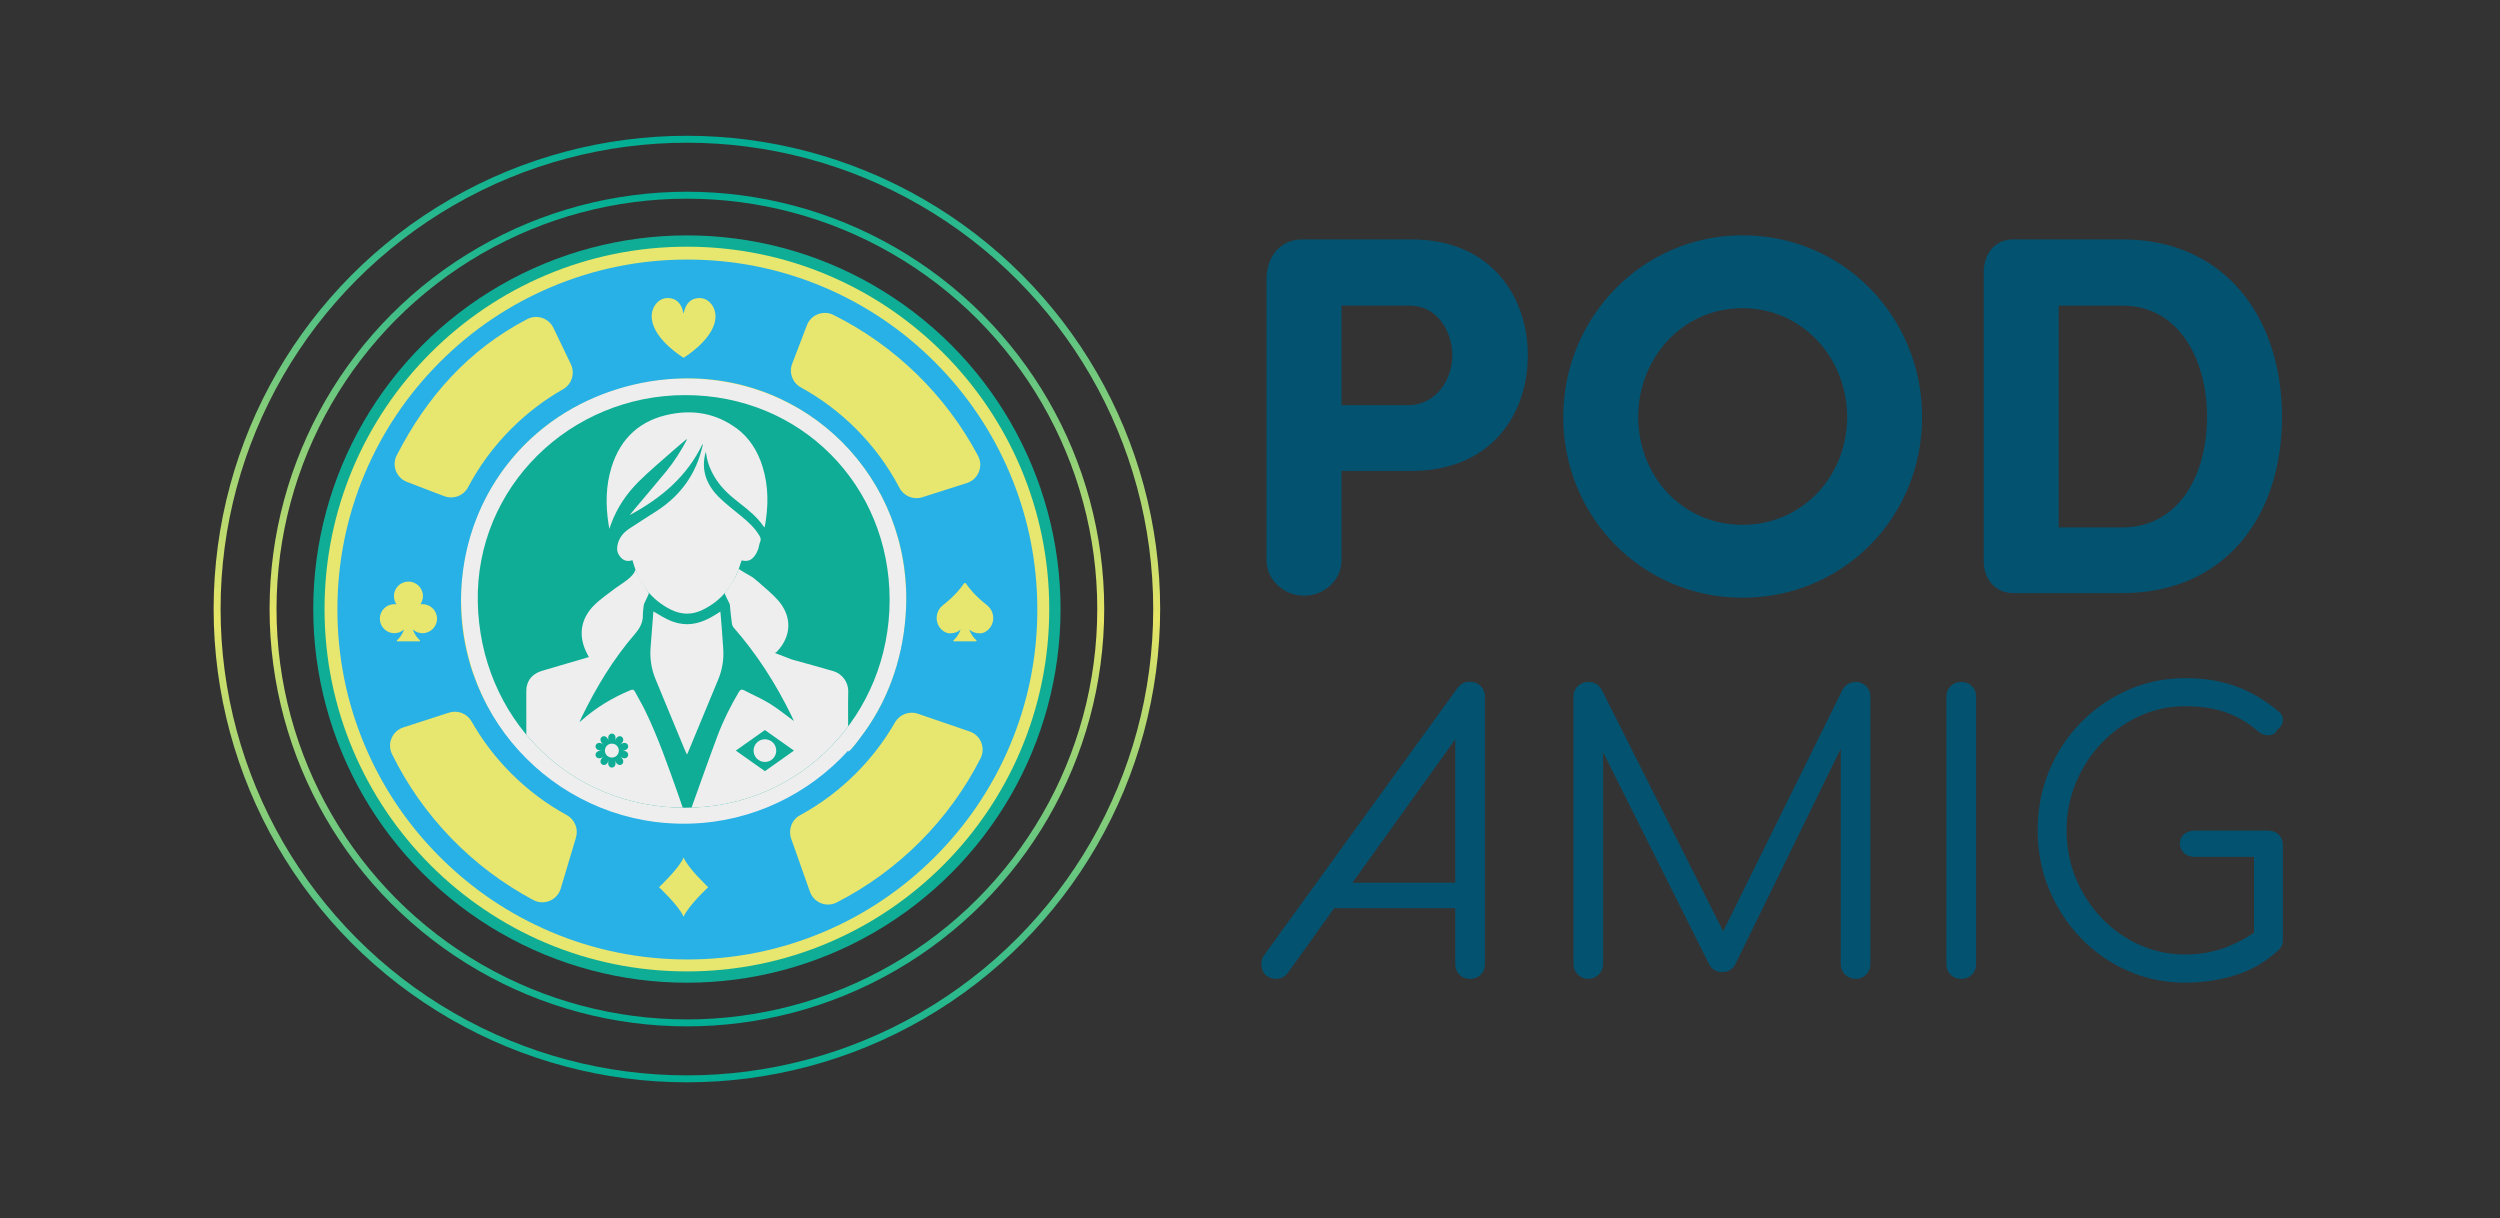 <svg xmlns="http://www.w3.org/2000/svg" xmlns:xlink="http://www.w3.org/1999/xlink" id="Camada_1" viewBox="0 0 1080 526.22"><rect x="0" y="0" width="1080" height="526.22" fill="#333333" stroke="none"/><defs><style>      .st0 {        stroke: url(#Gradiente_sem_nome_341);      }      .st0, .st1, .st2 {        fill: none;      }      .st0, .st2 {        stroke-miterlimit: 10;        stroke-width: 3px;      }      .st3 {        fill: url(#Gradiente_sem_nome_406);      }      .st4 {        fill: url(#Gradiente_sem_nome_402);      }      .st5 {        fill: #27b1e7;      }      .st6 {        fill: url(#Gradiente_sem_nome_404);      }      .st7 {        fill: url(#Gradiente_sem_nome_401);      }      .st8 {        fill: url(#Gradiente_sem_nome_405);      }      .st9 {        fill: #efeeee;      }      .st10 {        fill: url(#Gradiente_sem_nome_408);      }      .st2 {        stroke: url(#Gradiente_sem_nome_34);      }      .st11 {        fill: url(#Gradiente_sem_nome_40);      }      .st12 {        fill: url(#Gradiente_sem_nome_407);      }      .st13 {        fill: #035270;      }      .st14 {        fill: url(#Gradiente_sem_nome_403);      }      .st15 {        fill: #0fad95;      }      .st16 {        clip-path: url(#clippath);      }    </style><linearGradient id="Gradiente_sem_nome_40" data-name="Gradiente sem nome 40" x1="140.2" y1="263.11" x2="453.28" y2="263.11" gradientUnits="userSpaceOnUse"><stop offset="0" stop-color="#e7e66f"></stop><stop offset="1" stop-color="#e7e66f"></stop></linearGradient><linearGradient id="Gradiente_sem_nome_401" data-name="Gradiente sem nome 40" x1="302.54" y1="378.3" x2="288.09" y2="388.23" xlink:href="#Gradiente_sem_nome_40"></linearGradient><linearGradient id="Gradiente_sem_nome_402" data-name="Gradiente sem nome 40" x1="185.17" y1="259.14" x2="166.14" y2="272.22" xlink:href="#Gradiente_sem_nome_40"></linearGradient><linearGradient id="Gradiente_sem_nome_403" data-name="Gradiente sem nome 40" x1="425.76" y1="259.95" x2="407.13" y2="272.75" xlink:href="#Gradiente_sem_nome_40"></linearGradient><linearGradient id="Gradiente_sem_nome_404" data-name="Gradiente sem nome 40" x1="306.88" y1="130.71" x2="285.12" y2="145.66" xlink:href="#Gradiente_sem_nome_40"></linearGradient><linearGradient id="Gradiente_sem_nome_405" data-name="Gradiente sem nome 40" x1="399.9" y1="162.39" x2="360.22" y2="189.67" xlink:href="#Gradiente_sem_nome_40"></linearGradient><linearGradient id="Gradiente_sem_nome_406" data-name="Gradiente sem nome 40" x1="232.87" y1="333.12" x2="191.92" y2="361.27" xlink:href="#Gradiente_sem_nome_40"></linearGradient><linearGradient id="Gradiente_sem_nome_407" data-name="Gradiente sem nome 40" x1="246.63" y1="152.43" x2="171.3" y2="204.21" xlink:href="#Gradiente_sem_nome_40"></linearGradient><linearGradient id="Gradiente_sem_nome_408" data-name="Gradiente sem nome 40" x1="422.28" y1="318.04" x2="341.52" y2="373.56" xlink:href="#Gradiente_sem_nome_40"></linearGradient><clipPath id="clippath"><path class="st1" d="M384.32,259.13c0,49.6-38.42,89.8-88.29,89.81-50.73,0-88.61-39.3-89.63-88.81-1.02-49.59,39.76-89.45,89.63-89.45s88.29,38.85,88.29,88.45Z"></path></clipPath><linearGradient id="Gradiente_sem_nome_34" data-name="Gradiente sem nome 34" x1="296.74" y1="443.39" x2="296.74" y2="82.83" gradientUnits="userSpaceOnUse"><stop offset="0" stop-color="#00ae95"></stop><stop offset=".49" stop-color="#e7e566"></stop><stop offset="1" stop-color="#00ae95"></stop></linearGradient><linearGradient id="Gradiente_sem_nome_341" data-name="Gradiente sem nome 34" x1="296.74" y1="467.56" x2="296.74" y2="58.66" xlink:href="#Gradiente_sem_nome_34"></linearGradient></defs><g><g><path class="st13" d="M573.54,392.33l4.93-11h55.61l4.93,11h-65.46Z"></path><path class="st13" d="M630.66,308.54l4.96,1.16-79.22,110.5c-.83,1.16-1.83,1.93-2.99,2.34-1.16.4-2.38.45-3.66.16-2.45-.57-3.98-2-4.57-4.27-.59-2.27-.24-4.27,1.07-5.99l83.1-114.82c1.85-2.6,4.21-3.57,7.09-2.89,2.77.65,4.41,2.55,4.91,5.7"></path><path class="st13" d="M686.14,422.88c-1.75,0-3.26-.63-4.52-1.89-1.26-1.26-1.89-2.76-1.89-4.52v-115.46c0-1.86.63-3.39,1.89-4.6,1.26-1.2,2.76-1.81,4.52-1.81,2.63,0,4.54,1.1,5.75,3.28l55.35,110.04h-5.59l54.37-110.04c1.31-2.19,3.23-3.28,5.75-3.28,1.75,0,3.23.6,4.43,1.81,1.2,1.2,1.81,2.74,1.81,4.6v115.46c0,1.76-.6,3.26-1.81,4.52-1.21,1.26-2.68,1.89-4.43,1.89-1.86,0-3.43-.63-4.68-1.89-1.26-1.26-1.89-2.76-1.89-4.52v-98.87l2.79.16-48.45,99.04c-1.21,2.08-3.07,3.12-5.59,3.12-2.74,0-4.71-1.31-5.91-3.94l-48.78-97.56,3.29-.82v98.87c0,1.76-.63,3.26-1.89,4.52-1.26,1.26-2.77,1.89-4.52,1.89Z"></path><path class="st13" d="M847.26,422.88c-1.86,0-3.4-.6-4.6-1.81-1.2-1.2-1.81-2.74-1.81-4.6v-115.46c0-1.86.6-3.39,1.81-4.6,1.2-1.2,2.74-1.81,4.6-1.81s3.39.6,4.6,1.81c1.2,1.2,1.81,2.74,1.81,4.6v115.46c0,1.86-.61,3.4-1.81,4.6-1.21,1.21-2.74,1.81-4.6,1.81Z"></path><path class="st13" d="M635.08,422.88c-1.86,0-3.4-.6-4.6-1.81-1.2-1.2-1.81-2.74-1.81-4.6v-115.46c0-1.86.6-3.39,1.81-4.6,1.2-1.2,2.74-1.81,4.6-1.81s3.39.6,4.6,1.81c1.2,1.2,1.81,2.74,1.81,4.6v115.46c0,1.86-.61,3.4-1.81,4.6-1.21,1.21-2.74,1.81-4.6,1.81Z"></path><path class="st13" d="M944.17,424.52c-8.87,0-17.17-1.7-24.89-5.09-7.72-3.39-14.51-8.13-20.36-14.21-5.86-6.08-10.43-13.08-13.72-21.02-3.28-7.94-4.93-16.45-4.93-25.54s1.62-17.44,4.85-25.38c3.23-7.94,7.77-14.92,13.63-20.94,5.86-6.02,12.65-10.76,20.37-14.21,7.72-3.45,16.07-5.17,25.05-5.17,7.88,0,15.05,1.15,21.51,3.45,6.46,2.3,12.7,5.97,18.73,11,.99.77,1.56,1.67,1.73,2.71.16,1.04.02,2.03-.41,2.96-.44.93-1.1,1.62-1.97,2.05-.22.88-.76,1.53-1.64,1.97-.88.44-1.89.6-3.04.49s-2.28-.6-3.37-1.48c-4.27-3.72-8.93-6.49-13.96-8.3-5.04-1.81-10.89-2.71-17.57-2.71-7.12,0-13.78,1.43-19.96,4.27-6.19,2.85-11.64,6.73-16.34,11.66-4.72,4.93-8.41,10.62-11.09,17.08-2.69,6.46-4.03,13.3-4.03,20.53s1.34,14.4,4.03,20.86c2.68,6.46,6.37,12.15,11.09,17.08,4.7,4.93,10.15,8.79,16.34,11.58,6.18,2.79,12.83,4.19,19.96,4.19,6.02,0,11.71-.99,17.08-2.96,5.36-1.97,10.45-4.82,15.27-8.54,1.31-1.1,2.71-1.53,4.19-1.32,1.48.22,2.77.88,3.86,1.97,1.1,1.1,1.64,2.52,1.64,4.27,0,.88-.11,1.67-.33,2.38-.22.71-.71,1.45-1.48,2.22-5.59,5.15-11.83,8.79-18.73,10.92-6.89,2.14-14.07,3.2-21.51,3.2ZM986.21,405.8l-12.48-2.63v-33.01h-25.62c-1.86,0-3.4-.55-4.6-1.64-1.2-1.09-1.8-2.46-1.8-4.11s.6-2.98,1.8-4.02,2.74-1.56,4.6-1.56h31.7c1.86,0,3.4.58,4.6,1.73,1.2,1.15,1.8,2.65,1.8,4.52v40.73Z"></path></g><g id="Ficha_horiz"><circle class="st15" cx="296.74" cy="263.11" r="161.42"></circle><circle class="st11" cx="296.74" cy="263.11" r="156.54"></circle><path class="st9" d="M391.48,259.08c0,53.59-41.51,97.04-95.4,97.04-54.81,0-95.75-42.46-96.84-95.96-1.1-53.58,42.96-96.65,96.84-96.65s95.4,41.97,95.4,95.57Z"></path><path class="st15" d="M384.32,259.13c0,49.6-38.42,89.8-88.29,89.81-50.73,0-88.61-39.3-89.63-88.81-1.02-49.59,39.76-89.45,89.63-89.45s88.29,38.85,88.29,88.45Z"></path><path class="st9" d="M317.82,184.79c-8.41-6.08-17.86-7.81-27.91-5.92-13.13,2.46-21.77,10.18-25.74,22.98-2.49,8.04-2.56,16.23-1.3,24.47.09.61.21,1.21.37,2.16.31-.9.49-1.44.68-1.97,2.59-7.16,6.8-13.32,12.14-18.61,4.86-4.81,10.16-9.19,15.29-13.73,1.74-1.54,3.54-3.01,5.31-4.51.05.29-.02.48-.11.65-2.51,4.68-5.34,9.17-8.71,13.28-4.4,5.36-8.91,10.63-13.37,15.94-.84,1-1.65,2.01-2.45,2.98,13.46-7.19,24.77-16.62,31.5-30.76.07.3.05.53,0,.75-2.71,12.11-9.37,21.46-19.75,28.19-3.97,2.57-7.98,5.08-11.93,7.69-2.88,1.91-4.85,4.51-5.22,8.03-.1.95.08,2.09.53,2.92,1.27,2.38,3.22,3.64,6.06,2.68.21.7.39,1.28.57,1.86,2.65,8.64,7.73,15.28,15.89,19.41,4.57,2.31,9.14,2.46,13.77.22,8.45-4.09,13.66-10.88,16.36-19.74.17-.56.38-1.12.57-1.66,2.5.52,3.94.11,5.46-1.74.68-.83,1.21-1.84,1.6-2.85.44-1.13.5-2.41.98-3.52.46-1.09.07-1.86-.43-2.71-1.95-3.29-4.74-5.78-7.64-8.19-3.08-2.55-6.26-4.99-9.16-7.73-5.77-5.47-8.59-11.99-6.31-20.17.09.36.18.62.21.89.53,4.09,2.14,7.76,4.38,11.18,2.71,4.13,6.4,7.27,10.25,10.25,3.75,2.91,7.4,5.91,10.13,9.86.08.12.22.21.49.47,1.7-9.02,1.75-17.74-.95-26.36-2.11-6.76-5.74-12.53-11.54-16.72Z"></path><path class="st9" d="M311.84,271.81c-.19-2.47-.41-4.93-.63-7.6-1.14.71-2.12,1.36-3.12,1.94-4.67,2.73-9.55,4.32-15.06,3.08-3.54-.8-6.58-2.58-9.61-4.42-.32-.19-.65-.37-1.16-.66-.41,5.33-.79,10.41-1.2,15.48-.38,4.76.31,9.36,2.13,13.77,4.08,9.92,8.19,19.82,12.29,29.73.37.88.79,1.75,1.27,2.83.22-.44.34-.63.43-.84,4.37-10.54,8.74-21.07,13.1-31.61,1.73-4.17,2.44-8.53,2.17-13.03-.17-2.89-.4-5.78-.62-8.66Z"></path><circle class="st9" cx="330.44" cy="324.26" r="4.9"></circle><circle class="st9" cx="264.33" cy="324.26" r="3.01"></circle><path class="st1" d="M343,311.51c-.02.12.02.06,0,0h0Z"></path><path class="st1" d="M327.06,177.11c-16.51-5.89-33.43-6.83-50.52-2.81-24.86,5.85-44.35,19.52-58.31,40.91-11.95,18.3-16.45,38.37-13.47,60.02,2.26,16.44,8.65,31.19,18.97,44.21,1.1,1.38,2.27,2.7,3.41,4.05.28-.55.28-.98.28-1.41-.01-7.76-.04-15.51-.02-23.27,0-1.01.09-2.06.37-3.02.96-3.22,3.32-5.07,6.42-6,5.03-1.52,10.09-2.96,15.14-4.44,1.67-.49,3.33-.99,5.1-1.52-.27-.5-.45-.86-.64-1.21-4.04-7.58-3.15-15.15,2.95-21.21,2.81-2.79,6.19-5.03,9.35-7.46,1.93-1.48,7.96-4.78,8.4-7.94,2.32,4.64,3.24,6.51,5.88,10.12.18.24-2.17,4.69-2.19,5.02-.12,1.46-.45,2.93-.41,4.38.09,3.38-1.32,5.88-3.52,8.42-9.36,10.84-16.69,23.03-22.94,35.89-.29.59-.55,1.19-.93,2.03.36-.24.48-.29.57-.37,6.34-5.71,13.53-10.06,21.4-13.34,1.02-.42,1.51-.29,2.02.67,1.38,2.64,2.94,5.19,4.24,7.86,5.69,11.64,9.91,23.87,14.24,36.05,1.33,3.75,2.57,7.53,3.97,11.61.34-.95.56-1.56.78-2.17,4.09-11.36,8.09-22.75,12.3-34.06,2.48-6.66,5.66-13.01,9.28-19.14.65-1.09,1.21-1.38,2.38-.76,3.64,1.92,7.46,3.53,10.95,5.69,3.69,2.28,7.07,5.06,10.5,7.56-.37-.81-.73-1.63-1.13-2.43-6.69-13.72-14.86-26.46-24.92-37.96-.42-.48-.68-1.2-.76-1.85-.33-2.59-.68-5.48-.88-8.08-.04-.53-2.47-4.61-2.16-5.02,2.34-3.04,2.68-3.58,4.64-7.16.6-1.09.97-2.36,1.37-3.31.91,1.01,5.85,3.37,6.8,4.34.6.61,1.33,1.07,1.97,1.65,2.74,2.5,5.7,4.8,8.14,7.57,6.21,7.05,5.95,15.56-.4,22.24-.27.28-.75.61-1.07.55l7.55,2.88c5.97,1.67,11.95,3.28,17.9,5.03,3.64,1.07,6.52,4.56,6.41,8.98-.14,5.39-.04,10.78-.04,16.16,0,2.81,0,5.61,0,8.76.73-.8,1.22-1.32,1.69-1.86,9.74-11.53,16.28-24.65,19.69-39.35,3.94-16.99,3-33.73-3.37-49.93-10.67-27.13-29.84-45.78-57.34-55.59Z"></path><path class="st1" d="M292.13,163.56c-50.39,1.64-91.29,42.53-92.92,92.92-1.81,55.54,43.76,101.11,99.3,99.3,50.39-1.64,91.29-42.53,92.92-92.92,1.81-55.54-43.76-101.11-99.3-99.3Z"></path><path class="st1" d="M418.91,316.02l-22.38-7.67c-3.77-1.29-7.9.3-9.89,3.76-4.61,8.02-10.26,15.39-16.88,22.02-7.22,7.21-15.32,13.27-24.17,18.09-3.57,1.94-5.16,6.23-3.8,10.07l8.11,22.96c1.67,4.73,7.13,6.9,11.59,4.62,26.68-13.66,48.5-35.52,62.12-62.23,2.29-4.49.07-9.97-4.7-11.6Z"></path><path class="st1" d="M175.82,208.19l16.04,6.14c3.92,1.5,8.38-.11,10.34-3.82,4.9-9.29,11.16-17.76,18.68-25.28,6.73-6.73,14.23-12.46,22.4-17.1,3.79-2.16,5.21-6.93,3.32-10.86l-7.53-15.66c-2.03-4.23-7.17-5.91-11.33-3.74-25.23,13.15-43.32,33.41-56.35,58.85-2.24,4.37-.15,9.72,4.44,11.47Z"></path><path class="st1" d="M244.81,352.08c-8.77-4.79-16.79-10.81-23.94-17.96-6.74-6.74-12.47-14.26-17.12-22.44-1.95-3.43-6.01-5.04-9.76-3.83l-19.74,6.38c-4.8,1.55-7.12,7.01-4.89,11.54,13.21,26.88,34.68,49.01,61.08,63.05,4.61,2.45,10.31.04,11.81-4.96l6.6-22.12c1.13-3.77-.58-7.78-4.03-9.67Z"></path><path class="st1" d="M345.91,167.32c8.73,4.78,16.72,10.78,23.85,17.91,7.57,7.57,13.86,16.11,18.78,25.48,1.88,3.58,6.03,5.33,9.88,4.11l19.28-6.15c4.91-1.57,7.23-7.2,4.81-11.76-13.93-26.24-35.84-47.61-62.47-60.87-4.38-2.18-9.7-.12-11.45,4.45l-6.37,16.65c-1.47,3.84.08,8.21,3.69,10.18Z"></path><g><path class="st7" d="M295.32,396.08c-1.85-4.6-10.63-12.82-10.63-12.82,0,0,8.79-8.21,10.63-12.82,1.85,4.6,10.63,12.82,10.63,12.82,0,0-8.79,8.21-10.63,12.82Z"></path><path class="st4" d="M164.08,267.27c0-3.46,2.81-6.27,6.27-6.27.31,0,.62.02.92.07-.7-1.01-1.1-2.24-1.1-3.56,0-3.46,2.81-6.27,6.27-6.27s6.27,2.81,6.27,6.27c0,1.32-.41,2.55-1.11,3.56.3-.04.61-.07.92-.07,3.46,0,6.27,2.81,6.27,6.27s-2.81,6.27-6.27,6.27c-1.61,0-3.08-.61-4.19-1.6.81,2.43,2.23,3.93,3.04,4.64.19.17.07.48-.18.48h-9.51c-.25,0-.37-.31-.18-.48.81-.7,2.22-2.21,3.04-4.64-1.11,1-2.58,1.6-4.19,1.6-3.46,0-6.27-2.81-6.27-6.27Z"></path><path class="st14" d="M426.55,272.36c-.94.77-2.03,1.25-3.2,1.25-1.96,0-3.5-.59-4.61-1.71.81,2.46,2.24,3.98,3.05,4.68.19.17.07.48-.18.48h-9.49c-.25,0-.37-.31-.18-.48.81-.71,2.24-2.23,3.05-4.68-1.11,1.12-2.64,1.71-4.61,1.71-1.16,0-2.25-.48-3.2-1.25-3.46-2.82-3.36-8.14.15-10.9,5.43-4.29,8.05-7.8,9.04-9.33.23-.36.76-.36.99,0,.99,1.53,3.6,5.04,9.04,9.33,3.5,2.76,3.6,8.08.15,10.9Z"></path><path class="st6" d="M288.42,128.75c3.81,0,6.1,2.4,6.89,6.82.79-4.42,3.09-6.82,6.89-6.82,4.24,0,7.47,4.38,6.81,9.23-1.16,9.05-13.7,16.59-13.7,16.59,0,0-12.54-7.54-13.7-16.59-.67-4.85,2.57-9.23,6.81-9.23Z"></path><path class="st8" d="M342.22,157.14l6.37-16.65c1.75-4.57,7.06-6.63,11.45-4.45,26.63,13.26,48.55,34.64,62.47,60.87,2.42,4.55.1,10.19-4.81,11.76l-19.28,6.15c-3.85,1.23-8-.52-9.88-4.11-4.92-9.37-11.21-17.91-18.78-25.48-7.13-7.13-15.12-13.12-23.85-17.91-3.61-1.98-5.16-6.34-3.69-10.18Z"></path><path class="st3" d="M248.88,361.82l-6.6,22.12c-1.49,5-7.2,7.41-11.81,4.96-26.39-14.04-47.86-36.17-61.08-63.05-2.23-4.53.08-9.99,4.89-11.54l19.74-6.38c3.75-1.21,7.82.4,9.76,3.83,4.65,8.18,10.38,15.7,17.12,22.44,7.15,7.15,15.17,13.17,23.94,17.96,3.45,1.89,5.16,5.9,4.03,9.67Z"></path><path class="st12" d="M171.38,196.72c13.04-25.44,31.13-45.7,56.35-58.85,4.16-2.17,9.29-.49,11.33,3.74l7.53,15.66c1.89,3.93.47,8.7-3.32,10.86-8.17,4.64-15.67,10.37-22.4,17.1-7.51,7.51-13.77,15.99-18.68,25.28-1.96,3.71-6.42,5.32-10.34,3.82l-16.04-6.14c-4.58-1.75-6.67-7.11-4.44-11.47Z"></path><path class="st10" d="M423.6,327.62c-13.62,26.71-35.44,48.57-62.12,62.23-4.46,2.29-9.92.11-11.59-4.62l-8.11-22.96c-1.35-3.83.23-8.12,3.8-10.07,8.86-4.81,16.96-10.87,24.17-18.09,6.62-6.63,12.27-14,16.88-22.02,1.99-3.46,6.12-5.05,9.89-3.76l22.38,7.67c4.77,1.63,6.98,7.11,4.7,11.6Z"></path></g><path class="st1" d="M377.25,300.93c-.11-.18-.23-.37-.33-.57-1.26-2.43-2.35-4.93-3.44-7.44h-1.95v-4.46c-1.2-2.66-2.47-5.27-4.01-7.76-.86-1.39-1.17-2.75-1.09-4.02h-4.16v-14.82h16.76c-.14-3.21-.33-6.41-.61-9.61-.12-1.33-.25-2.65-.4-3.97-.03-.23-.17-1.28-.25-1.91-.16-.93-.48-2.84-.54-3.19-.19-1.05-.39-2.1-.61-3.14-.76-3.64-1.53-7.29-2.44-10.9-.88-3.5-1.87-6.97-2.98-10.4-.51-1.57-1.04-3.13-1.61-4.67-.28-.77-.59-1.54-.88-2.31-.28-.77-.4-1.11-.43-1.2-1.13-2.7-2.67-5.35-4.15-7.79-.39-.64-.79-1.28-1.21-1.91-.21-.32-1.95-3.4-.63-1,1.1,1.99.13.16-.38-.39-.47-.5-.92-1.02-1.4-1.51-2.68-2.7-5.77-4.97-8.68-7.41-.05-.04-.08-.07-.13-.11-.02-.01-.03-.02-.05-.03-.81-.59-1.6-1.2-2.41-1.79-1.84-1.33-3.7-2.63-5.59-3.89-3.78-2.51-7.66-4.86-11.66-6.98-1.74-.93-3.52-1.78-5.29-2.65-.1-.05-.18-.09-.27-.13-.6-.21-1.29-.41-1.23-.4-3.29-1.11-6.68-1.92-10.11-2.52-.57-.1-1.47-.12-2.08-.28-1.51-.14-3.01-.28-4.52-.37-7.58-.45-15.2-.19-22.77.41-3.73.3-7.46.69-11.18,1.14-.06,0-.77.1-1.43.18-.47.06-1.05.14-1.28.17-1.69.24-3.37.49-5.06.75-4.31.66-8.61,1.38-12.9,2.12-.25.82-.57,1.62-.95,2.39-.67,3.18-2.17,6.24-4.31,8.73-2.9,3.36-6.26,6.16-9.52,9.15-.29.27-.58.54-.87.81-1.96,3.14-3.77,6.37-5.48,9.65-2.44,4.69-4.67,9.47-6.88,14.27-1.17,2.55-2.31,5.12-3.52,7.65-.64,1.33-1.3,2.65-1.94,3.98-.06.13-.11.23-.16.34-.02.08-.04.17-.09.31-1.52,5.03-3.18,9.85-4.08,15.06-.12.66-.22,1.32-.32,1.99-.18,1.24-.14.89.15-1.05-.4.93-.32,3.06-.4,4.07-.23,2.79-.36,5.58-.43,8.38-.32,11.53-.95,23.42.55,34.87.64,4.92-1.85,9.2-5.53,12.18,5.86,8.44,12.47,16.42,17.34,22.57v-9.43c-.02-7.76-.04-15.51-.02-23.27,0-1.01.09-2.06.37-3.02.96-3.22,3.32-5.07,6.42-6,5.03-1.52,10.09-2.96,15.14-4.44,1.67-.49,3.33-.99,5.1-1.52-.27-.5-.45-.86-.64-1.21-4.04-7.58-3.15-15.15,2.95-21.21,2.81-2.79,6.19-5.03,9.35-7.46,1.93-1.48,7.96-4.78,8.4-7.94,2.32,4.64,3.24,6.51,5.88,10.12.18.24-2.17,4.69-2.19,5.02-.12,1.46-.45,2.93-.41,4.38.09,3.38-1.32,5.88-3.52,8.42-9.36,10.84-16.69,23.03-22.94,35.89-.29.59-.55,1.19-.93,2.03.36-.24.48-.29.57-.37,6.34-5.71,13.53-10.06,21.4-13.34,1.02-.42,1.51-.29,2.02.67,1.38,2.64,2.94,5.19,4.24,7.86,5.69,11.64,9.91,23.87,14.24,36.05,1.33,3.75,2.57,7.53,3.97,11.61.34-.95.56-1.56.78-2.17,4.09-11.36,8.09-22.75,12.31-34.06,2.48-6.66,5.66-13.01,9.28-19.14.65-1.09,1.21-1.38,2.38-.76,3.64,1.92,7.46,3.53,10.95,5.69,3.69,2.28,7.07,5.06,10.5,7.56-.37-.81-.73-1.63-1.13-2.43-6.69-13.72-14.86-26.46-24.92-37.96-.42-.48-.68-1.2-.76-1.85-.33-2.59-.68-5.48-.88-8.08-.04-.53-2.47-4.61-2.16-5.02,2.34-3.04,2.68-3.58,4.64-7.16.6-1.09.97-2.36,1.37-3.31.91,1.01,5.85,3.37,6.8,4.34.6.61,1.34,1.07,1.97,1.65,2.74,2.5,5.7,4.8,8.14,7.57,6.21,7.05,5.95,15.56-.4,22.24-.27.28-.75.61-1.07.55l7.55,2.88c5.97,1.67,11.95,3.28,17.9,5.03,3.64,1.07,6.52,4.56,6.41,8.98-.14,5.39-.04,10.78-.04,16.16,0,2.81,0,6.49,0,9.64.72-.8,2.44-1.14,2.9-1.69.57-.67,1.12-1.33,1.67-1.99.32-.69.73-1.34,1.22-1.95,2.87-3.54,3.98-8.15,7.38-11.21-1.05-.93-1.88-2.26-2.23-3.52-.27-.98-.32-2.26-.09-3.43Z"></path><path class="st1" d="M244.81,352.08c-8.77-4.79-16.79-10.81-23.94-17.96-6.74-6.74-12.47-14.26-17.12-22.44-1.95-3.43-6.01-5.04-9.76-3.83l-19.74,6.38c-4.8,1.55-7.12,7.01-4.89,11.54,13.21,26.88,34.68,49.01,61.08,63.05,4.61,2.45,10.31.04,11.81-4.96l6.6-22.12c1.13-3.77-.58-7.78-4.03-9.67Z"></path><path class="st1" d="M174.54,271.94c-.81,2.43-2.23,3.93-3.04,4.64-.19.17-.07.48.18.48h9.51c.25,0,.37-.31.18-.48-.81-.7-2.22-2.21-3.04-4.64,1.11,1,2.58,1.6,4.19,1.6,3.46,0,6.27-2.81,6.27-6.27s-2.81-6.27-6.27-6.27c-.31,0-.62.02-.92.07.7-1.01,1.11-2.24,1.11-3.56,0-3.46-2.81-6.27-6.27-6.27s-6.27,2.81-6.27,6.27c0,1.32.41,2.55,1.1,3.56-.3-.04-.61-.07-.92-.07-3.46,0-6.27,2.81-6.27,6.27s2.81,6.27,6.27,6.27c1.61,0,3.08-.61,4.19-1.6Z"></path><path class="st1" d="M227.4,298.82c0-1.01.09-2.06.37-3.02.96-3.22,3.32-5.07,6.42-6,5.03-1.52,10.09-2.96,15.14-4.44,1.67-.49,3.33-.99,5.1-1.52-.27-.5-.45-.86-.64-1.21-4.04-7.58-3.15-15.15,2.95-21.21,2.81-2.79,6.19-5.03,9.35-7.46,1.93-1.48,7.96-4.78,8.4-7.94,2.32,4.64,3.24,6.51,5.88,10.12.18.24-2.17,4.69-2.19,5.02-.12,1.46-.45,2.93-.41,4.38.09,3.38-1.32,5.88-3.52,8.42-9.36,10.84-16.69,23.03-22.94,35.89-.29.59-.55,1.19-.93,2.03.36-.24.48-.29.57-.37,6.34-5.71,13.53-10.06,21.4-13.34,1.02-.42,1.51-.29,2.02.67,1.38,2.64,2.94,5.19,4.24,7.86,5.69,11.64,9.91,23.87,14.24,36.05,1.33,3.75,2.57,7.53,3.97,11.61.34-.95.56-1.56.78-2.17,4.09-11.36,8.09-22.75,12.31-34.06,2.48-6.66,5.66-13.01,9.28-19.14.65-1.09,1.21-1.38,2.38-.76,3.64,1.92,7.46,3.53,10.95,5.69,3.69,2.28,7.07,5.06,10.5,7.56-.37-.81-.73-1.63-1.13-2.43-6.69-13.72-14.86-26.46-24.92-37.96-.42-.48-.68-1.2-.76-1.85-.33-2.59-.68-5.48-.88-8.08-.04-.53-2.47-4.61-2.16-5.02,2.34-3.04,2.68-3.58,4.64-7.16.6-1.09.97-2.36,1.37-3.31.91,1.01,5.85,3.37,6.8,4.34.6.61,1.34,1.07,1.97,1.65,2.74,2.5,5.7,4.8,8.14,7.57,6.21,7.05,5.95,15.56-.4,22.24-.27.28-.75.61-1.07.55l7.55,2.88c5.97,1.67,11.95,3.28,17.9,5.03,3.64,1.07,6.52,4.56,6.41,8.98-.14,5.39-.04,10.78-.04,16.16,0,2.68,0,6.16,0,9.22.26-.29.53-.58.79-.87,14.44-16.26,23.49-37.41,24.24-60.56,1.81-55.54-43.76-101.11-99.3-99.3-50.39,1.64-91.29,42.53-92.92,92.92-.91,27.84,10.09,53.17,28.28,71.29l-.06-5.68c-.01-7.76-.04-15.51-.02-23.27Z"></path><polygon class="st1" points="343 324.26 330.44 315.38 317.88 324.26 330.44 333.15 343 324.26"></polygon><path class="st1" d="M175.82,208.19l16.04,6.14c3.92,1.5,8.38-.11,10.34-3.82,4.9-9.29,11.16-17.76,18.68-25.28,6.73-6.73,14.23-12.46,22.4-17.1,3.79-2.16,5.21-6.93,3.32-10.86l-7.53-15.66c-2.03-4.23-7.17-5.91-11.33-3.74-25.23,13.15-43.32,33.41-56.35,58.85-2.24,4.37-.15,9.72,4.44,11.47Z"></path><path class="st1" d="M345.91,167.32c8.73,4.78,16.72,10.78,23.85,17.91,7.57,7.57,13.86,16.11,18.78,25.48,1.88,3.58,6.03,5.33,9.88,4.11l19.28-6.15c4.91-1.57,7.23-7.2,4.81-11.76-13.93-26.24-35.84-47.61-62.47-60.87-4.38-2.18-9.7-.12-11.45,4.45l-6.37,16.65c-1.47,3.84.08,8.21,3.69,10.18Z"></path><path class="st1" d="M295.32,154.57s12.54-7.54,13.7-16.59c.67-4.85-2.57-9.23-6.81-9.23-3.81,0-6.1,2.4-6.89,6.82-.79-4.42-3.09-6.82-6.89-6.82-4.24,0-7.47,4.38-6.81,9.23,1.16,9.05,13.7,16.59,13.7,16.59Z"></path><path class="st1" d="M295.32,370.45c-1.85,4.6-10.63,12.82-10.63,12.82,0,0,8.79,8.21,10.63,12.82,1.85-4.6,10.63-12.82,10.63-12.82,0,0-8.79-8.21-10.63-12.82Z"></path><path class="st1" d="M418.91,316.02l-22.38-7.67c-3.77-1.29-7.9.3-9.89,3.76-4.61,8.02-10.26,15.39-16.88,22.02-7.22,7.21-15.32,13.27-24.17,18.09-3.57,1.94-5.16,6.23-3.8,10.07l8.11,22.96c1.67,4.73,7.13,6.9,11.59,4.62,26.68-13.66,48.5-35.52,62.12-62.23,2.29-4.49.07-9.97-4.7-11.6Z"></path><path class="st1" d="M267.92,321.66c3.54-2.57-.87-5.77-2.22-1.61,1.35-4.16-4.09-4.16-2.74,0-1.35-4.16-5.75-.96-2.22,1.61-3.54-2.57-5.22,2.61-.85,2.61-4.37,0-2.69,5.18.85,2.61-3.54,2.57.87,5.77,2.22,1.61-1.35,4.16,4.09,4.16,2.74,0,1.35,4.16,5.75.96,2.22-1.61,3.54,2.57,5.22-2.61.85-2.61,4.37,0,2.69-5.18-.85-2.61Z"></path><path class="st1" d="M426.41,261.45c-5.43-4.29-8.05-7.8-9.04-9.33-.23-.36-.76-.36-.99,0-.99,1.53-3.6,5.04-9.04,9.33-3.5,2.76-3.6,8.08-.15,10.9.94.77,2.03,1.25,3.2,1.25,1.96,0,3.5-.59,4.61-1.71-.81,2.46-2.24,3.98-3.05,4.68-.19.17-.07.48.18.48h9.49c.25,0,.37-.31.18-.48-.81-.71-2.24-2.23-3.05-4.68,1.11,1.12,2.64,1.71,4.61,1.71,1.16,0,2.25-.48,3.2-1.25,3.46-2.82,3.36-8.14-.15-10.9Z"></path><g class="st16"><path class="st9" d="M298.51,355.79c26.82-.87,50.94-12.87,67.89-31.49,0-3.05,0-6.53,0-9.22,0-5.39-.1-10.78.04-16.16.11-4.42-2.77-7.91-6.41-8.98-5.95-1.75-11.93-3.36-17.9-5.03l-7.55-2.88c.32.06.8-.27,1.07-.55,6.35-6.68,6.61-15.19.4-22.24-2.44-2.77-5.4-5.07-8.14-7.57-.63-.58-1.37-1.04-1.97-1.65-.95-.97-5.89-3.32-6.8-4.34-.4.95-.77,2.22-1.37,3.31-1.96,3.58-2.3,4.12-4.64,7.16-.31.41,2.12,4.49,2.16,5.02.2,2.6.55,5.49.88,8.08.08.64.35,1.37.76,1.85,10.06,11.5,18.23,24.24,24.92,37.96.39.8.76,1.62,1.13,2.43-3.43-2.5-6.81-5.28-10.5-7.56-3.49-2.16-7.31-3.76-10.95-5.69-1.17-.62-1.73-.33-2.38.76-3.63,6.13-6.8,12.48-9.28,19.14-4.22,11.31-8.22,22.7-12.31,34.06-.22.61-.44,1.22-.78,2.17-1.39-4.09-2.63-7.86-3.97-11.61-4.33-12.18-8.55-24.41-14.24-36.05-1.31-2.67-2.86-5.22-4.24-7.86-.5-.96-1-1.1-2.02-.67-7.87,3.28-15.05,7.63-21.4,13.34-.09.08-.2.13-.57.37.38-.84.65-1.44.93-2.03,6.25-12.85,13.58-25.04,22.94-35.89,2.2-2.55,3.61-5.05,3.52-8.42-.04-1.46.29-2.92.41-4.38.03-.34,2.37-4.78,2.19-5.02-2.64-3.61-3.56-5.47-5.88-10.12-.43,3.16-6.47,6.46-8.4,7.94-3.16,2.43-6.54,4.67-9.35,7.46-6.1,6.06-6.99,13.62-2.95,21.21.19.35.38.71.64,1.21-1.77.53-3.43,1.03-5.1,1.52-5.05,1.48-10.11,2.91-15.14,4.44-3.09.94-5.46,2.78-6.42,6-.29.96-.37,2.01-.37,3.02-.02,7.76,0,15.51.02,23.27l.06,5.68c18.1,18.03,43.32,28.92,71.02,28.02ZM330.44,315.38l12.56,8.88-12.56,8.88-12.56-8.88,12.56-8.88ZM267.92,326.87c3.54,2.57-.87,5.77-2.22,1.61,1.35,4.16-4.09,4.16-2.74,0-1.35,4.16-5.75.96-2.22-1.61-3.54,2.57-5.22-2.61-.85-2.61-4.37,0-2.69-5.18.85-2.61-3.54-2.57.87-5.77,2.22-1.61-1.35-4.16,4.09-4.16,2.74,0,1.35-4.16,5.75-.96,2.22,1.61,3.54-2.57,5.22,2.61.85,2.61,4.37,0,2.69,5.18-.85,2.61Z"></path></g><path class="st5" d="M436.24,204.46c-7.61-18-18.51-34.17-32.4-48.05-13.88-13.88-30.05-24.78-48.05-32.4-18.64-7.88-38.44-11.88-58.85-11.88s-40.21,4-58.85,11.88c-18,7.62-34.17,18.51-48.05,32.4-13.88,13.88-24.78,30.05-32.4,48.05-7.88,18.64-11.88,38.44-11.88,58.85s4,40.21,11.88,58.85c7.61,18,18.51,34.17,32.4,48.05,13.88,13.88,30.05,24.78,48.05,32.4,18.64,7.89,38.44,11.88,58.85,11.88s40.21-4,58.85-11.88c18-7.61,34.17-18.51,48.05-32.4,13.88-13.88,24.78-30.05,32.4-48.05,7.89-18.64,11.88-38.44,11.88-58.85s-4-40.21-11.88-58.85ZM342.22,157.14l6.37-16.65c1.75-4.57,7.06-6.63,11.45-4.45,26.63,13.26,48.55,34.64,62.47,60.87,2.42,4.55.1,10.19-4.81,11.76l-19.28,6.15c-3.85,1.23-8-.52-9.88-4.11-4.92-9.37-11.21-17.91-18.78-25.48-7.13-7.13-15.12-13.12-23.85-17.91-3.61-1.98-5.16-6.34-3.69-10.18ZM367.43,324.02c-.4.2-.78.42-1.04.7v-.42c-16.95,18.62-41.07,30.62-67.89,31.49-27.7.9-52.92-9.99-71.02-28.02-18.19-18.12-29.18-43.45-28.28-71.29,1-30.61,15.69-57.38,38.98-74.25,15.06-10.91,34.17-17.69,53.94-18.67,56.56-2.8,101.79,43.1,99.3,99.3-.86,19.51-6.93,37.89-17.56,52.83-1.97,2.77-4.18,5.78-6.44,8.32ZM288.42,128.75c3.81,0,6.1,2.4,6.89,6.82.79-4.42,3.09-6.82,6.89-6.82,4.24,0,7.47,4.38,6.81,9.23-1.16,9.05-13.7,16.59-13.7,16.59,0,0-12.54-7.54-13.7-16.59-.67-4.85,2.57-9.23,6.81-9.23ZM171.38,196.72c13.04-25.44,31.13-45.7,56.35-58.85,4.16-2.17,9.29-.49,11.33,3.74l7.53,15.66c1.89,3.93.47,8.7-3.32,10.86-8.17,4.64-15.67,10.37-22.4,17.1-7.51,7.51-13.77,15.99-18.68,25.28-1.96,3.71-6.42,5.32-10.34,3.82l-16.04-6.14c-4.58-1.75-6.67-7.11-4.44-11.47ZM164.08,267.27c0-3.46,2.81-6.27,6.27-6.27.31,0,.62.02.92.07-.7-1.01-1.1-2.24-1.1-3.56,0-3.46,2.81-6.27,6.27-6.27s6.27,2.81,6.27,6.27c0,1.32-.41,2.55-1.1,3.56.3-.04.61-.07.92-.07,3.46,0,6.27,2.81,6.27,6.27s-2.81,6.27-6.27,6.27c-1.61,0-3.08-.61-4.19-1.6.81,2.43,2.23,3.93,3.04,4.64.19.17.07.48-.18.48h-9.51c-.25,0-.37-.31-.18-.48.81-.7,2.22-2.21,3.04-4.64-1.11,1-2.58,1.6-4.19,1.6-3.46,0-6.27-2.81-6.27-6.27ZM248.84,361.75l-6.6,22.12c-1.49,5-7.2,7.41-11.81,4.96-26.39-14.04-47.86-36.17-61.08-63.05-2.23-4.53.08-9.99,4.89-11.54l19.74-6.38c3.75-1.21,7.82.4,9.76,3.83,4.65,8.18,10.38,15.7,17.12,22.44,7.15,7.15,15.17,13.17,23.94,17.96,3.45,1.89,5.16,5.9,4.03,9.67ZM295.32,396.08c-1.85-4.6-10.63-12.82-10.63-12.82,0,0,8.79-8.21,10.63-12.82,1.85,4.6,10.63,12.82,10.63,12.82,0,0-8.79,8.21-10.63,12.82ZM423.6,327.62c-13.62,26.71-35.44,48.57-62.12,62.23-4.46,2.29-9.92.11-11.59-4.62l-8.11-22.96c-1.35-3.83.23-8.12,3.8-10.07,8.86-4.81,16.96-10.87,24.17-18.09,6.62-6.63,12.27-14,16.88-22.02,1.99-3.46,6.12-5.05,9.89-3.76l22.38,7.67c4.77,1.63,6.98,7.11,4.7,11.6ZM426.55,272.36c-.94.77-2.03,1.25-3.2,1.25-1.96,0-3.5-.59-4.61-1.71.81,2.46,2.24,3.98,3.05,4.68.19.17.07.48-.18.48h-9.49c-.25,0-.37-.31-.18-.48.81-.71,2.24-2.23,3.05-4.68-1.11,1.12-2.64,1.71-4.61,1.71-1.16,0-2.25-.48-3.2-1.25-3.46-2.82-3.36-8.14.15-10.9,5.43-4.29,8.05-7.8,9.04-9.33.23-.36.76-.36.99,0,.99,1.53,3.6,5.04,9.04,9.33,3.5,2.76,3.6,8.08.15,10.9Z"></path><path class="st9" d="M343,311.51c.02.06-.02.12,0,0h0Z"></path><polygon class="st1" points="317.88 324.26 330.44 333.15 343 324.26 330.44 315.38 317.88 324.26"></polygon><path class="st1" d="M343,311.51c-.02.12.02.06,0,0h0Z"></path></g></g><circle class="st2" cx="296.74" cy="263.11" r="178.78"></circle><circle class="st0" cx="296.74" cy="263.11" r="202.95"></circle><g><path class="st13" d="M547.14,120.06c.22-9.09,5.77-16.63,15.52-16.63h47.02c34.82,0,50.34,25.06,50.34,50.12s-15.53,49.9-50.34,49.9h-30.16v38.81c0,8.21-7.32,15.08-16.19,15.08s-16.19-7.1-16.19-15.08v-122.19ZM579.52,132.03v43.02h28.61c12.64,0,19.29-11.53,19.29-21.51s-6.21-21.51-18.41-21.51h-29.5Z"></path><path class="st13" d="M752.73,101.65c43.47,0,77.62,35.04,77.62,78.51s-34.15,78.06-77.62,78.06-77.4-35.04-77.4-78.06,34.15-78.51,77.4-78.51ZM752.73,226.73c25.95,0,45.24-21.07,45.24-46.57s-19.29-47.02-45.24-47.02-45.02,21.51-45.02,47.02,19.07,46.57,45.02,46.57Z"></path><path class="st13" d="M869.83,256.22c-8.21,0-12.86-6.43-12.86-13.75v-125.3c.22-7.54,4.66-13.75,12.86-13.75h47.02c43.91,0,68.97,33.27,68.97,76.73s-25.06,76.07-68.97,76.07h-47.02ZM889.35,227.84h27.5c24.39,0,36.59-22.62,36.59-47.68s-12.2-48.12-36.59-48.12h-27.5v95.81Z"></path></g></svg>